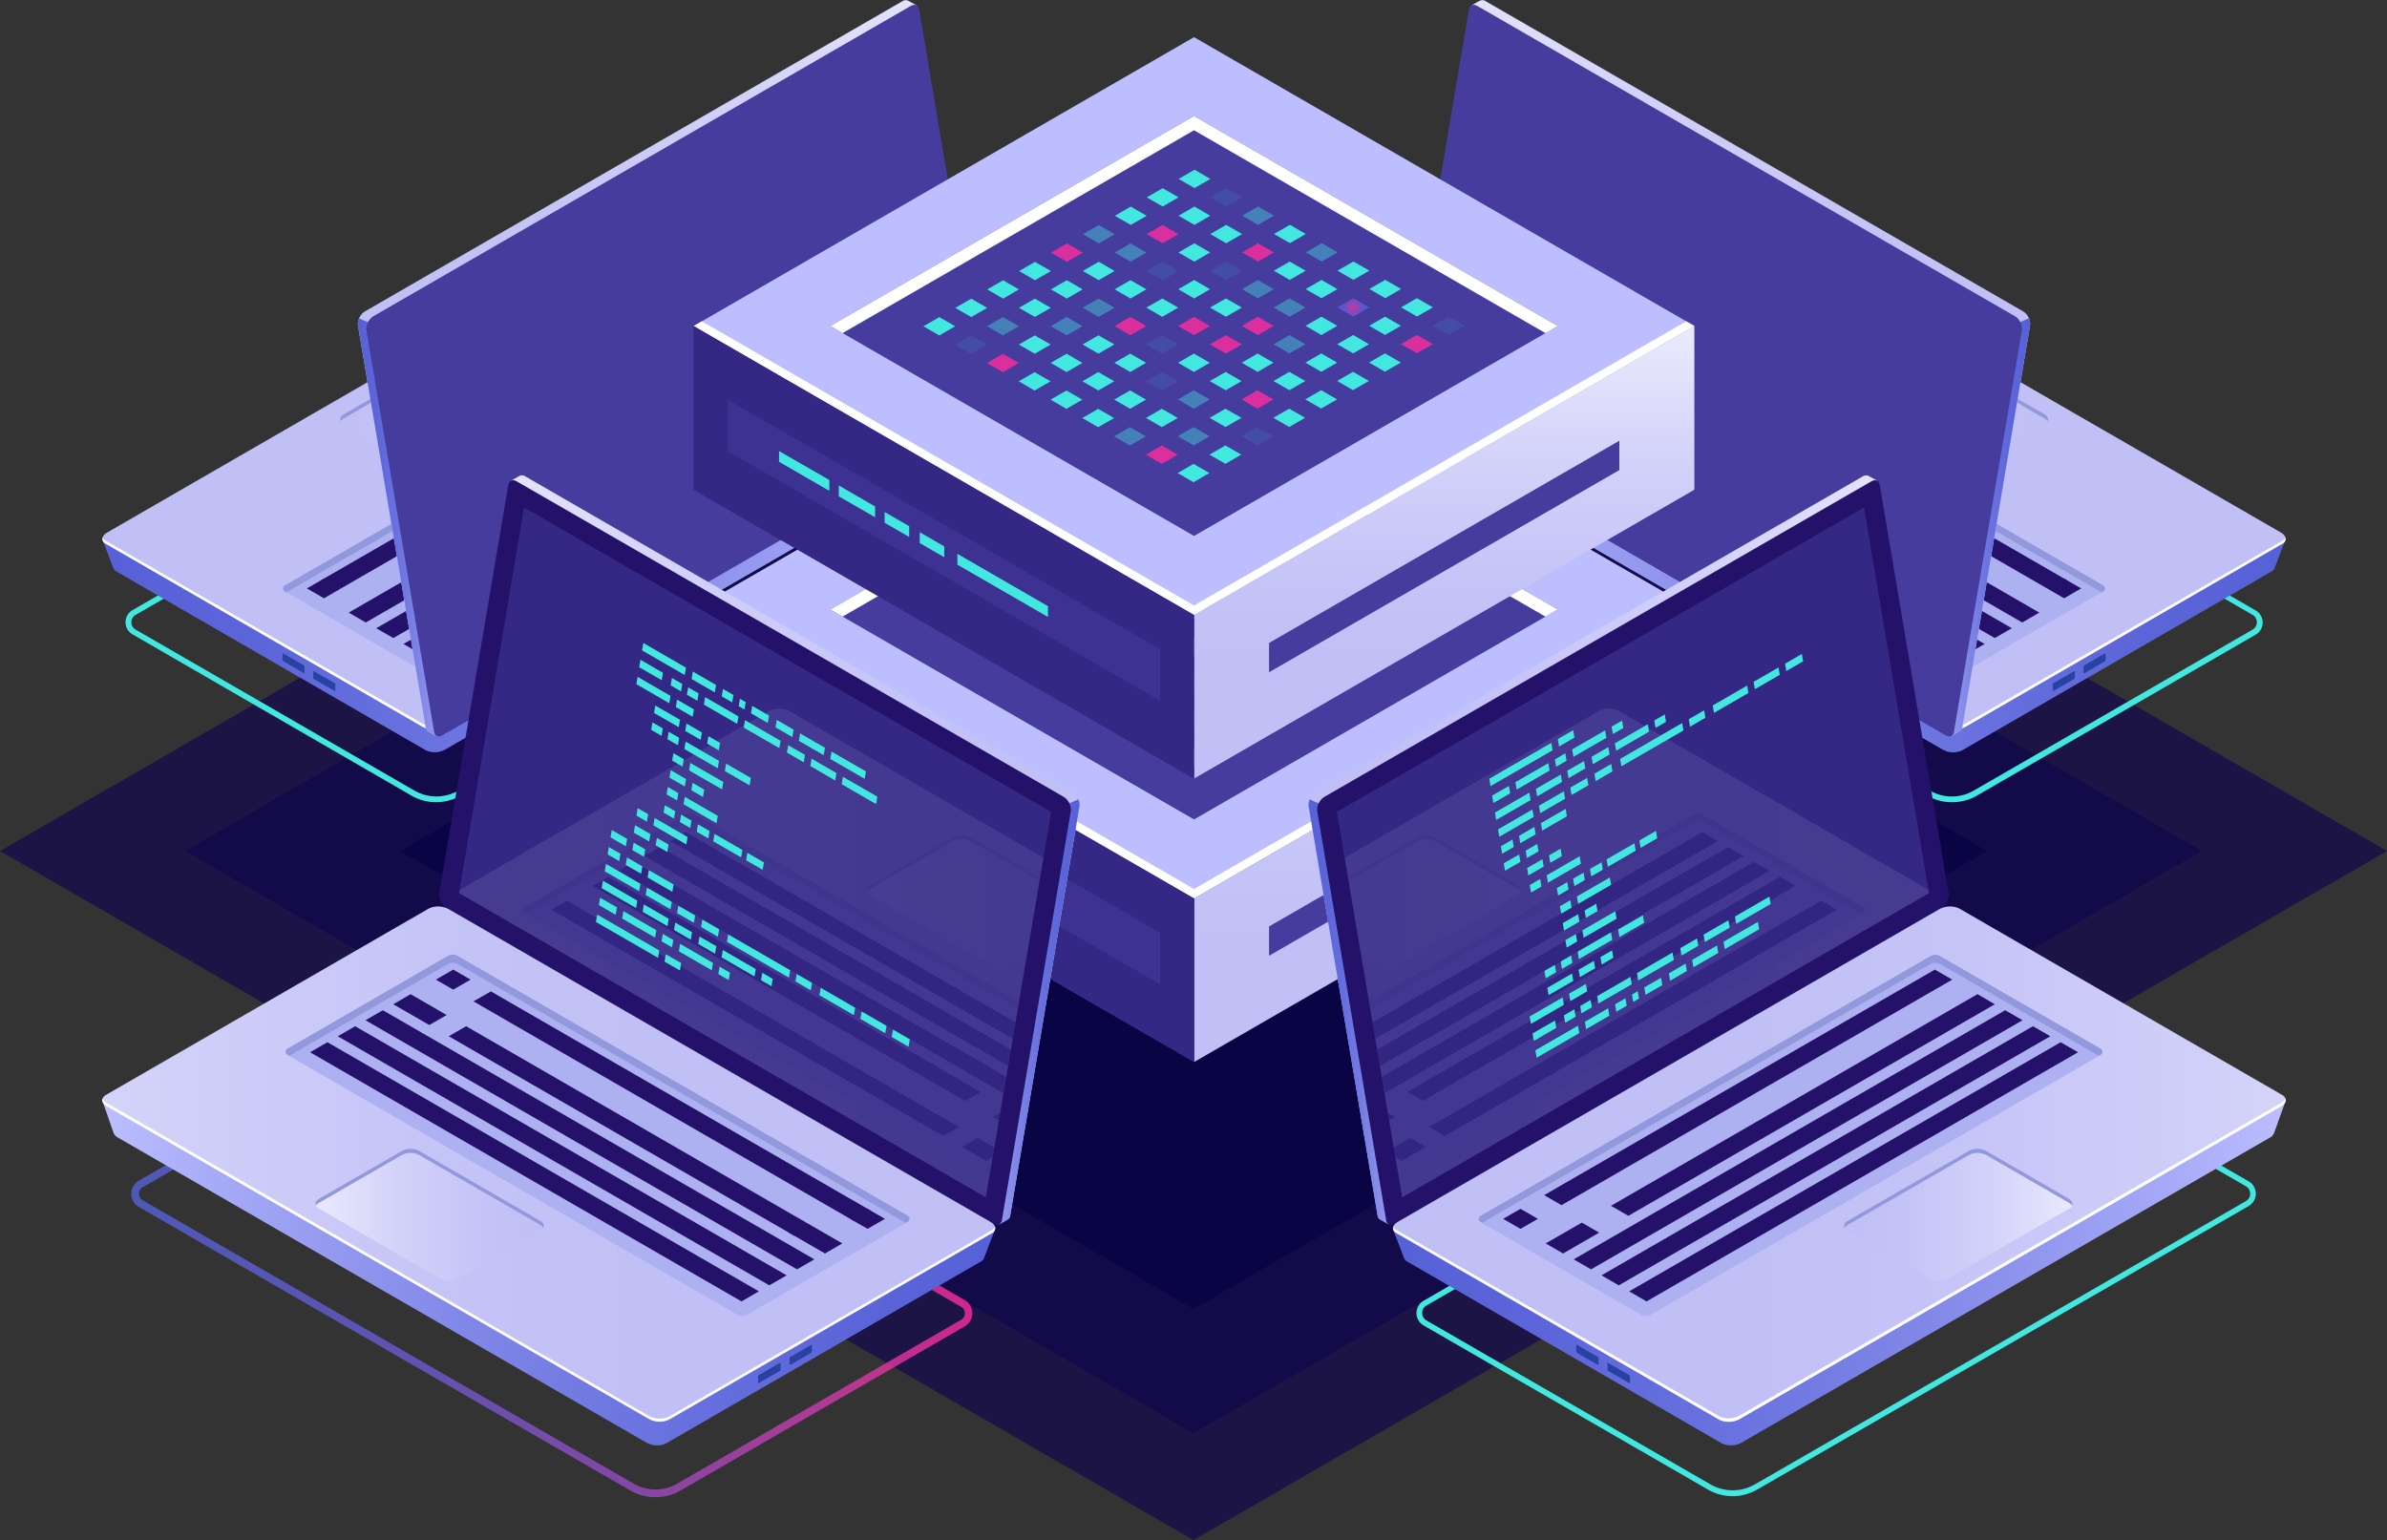 <svg xmlns="http://www.w3.org/2000/svg" xmlns:xlink="http://www.w3.org/1999/xlink" viewBox="0 0 378.95 244.51"><rect x="0" y="0" width="378.95" height="244.51" fill="#333333" stroke="none"/><defs><style>.cls-1{fill:none;}.cls-2{isolation:isolate;}.cls-3{opacity:0.67;}.cls-4{fill:#0f054c;}.cls-5{opacity:0.9;}.cls-6{fill:#080344;}.cls-7{mix-blend-mode:lighten;}.cls-29,.cls-30,.cls-8{fill:#42e8e0;}.cls-9{fill:url(#Áåçûìÿííûé_ãðàäèåíò_24);}.cls-10{fill:url(#Áåçûìÿííûé_ãðàäèåíò_2);}.cls-11{fill:#fff;}.cls-12{fill:#2842a2;}.cls-13{fill:#adb1f2;}.cls-14{fill:#9198db;}.cls-15{fill:#24126a;}.cls-16{fill:url(#Áåçûìÿííûé_ãðàäèåíò_2-2);}.cls-17{fill:url(#Áåçûìÿííûé_ãðàäèåíò_2-3);}.cls-18{fill:url(#Áåçûìÿííûé_ãðàäèåíò_24-2);}.cls-19,.cls-28{fill:#453c9e;}.cls-20{fill:url(#Áåçûìÿííûé_ãðàäèåíò_24-3);}.cls-21{fill:url(#Áåçûìÿííûé_ãðàäèåíò_2-4);}.cls-22{fill:url(#Áåçûìÿííûé_ãðàäèåíò_2-5);}.cls-23{fill:url(#Áåçûìÿííûé_ãðàäèåíò_2-6);}.cls-24{fill:url(#Áåçûìÿííûé_ãðàäèåíò_24-4);}.cls-25{fill:#bcbeff;}.cls-26{fill:url(#Áåçûìÿííûé_ãðàäèåíò_2-7);}.cls-27,.cls-28{opacity:0.51;}.cls-29{opacity:0.1;}.cls-30{opacity:0.4;}.cls-31{fill:url(#Áåçûìÿííûé_ãðàäèåíò_2-8);}.cls-32{fill:#ff2c9c;}.cls-32,.cls-33,.cls-43{opacity:0.8;}.cls-33{fill:url(#Áåçûìÿííûé_ãðàäèåíò_19);}.cls-34{fill:url(#Áåçûìÿííûé_ãðàäèåíò_2-9);}.cls-35{fill:url(#Áåçûìÿííûé_ãðàäèåíò_24-5);}.cls-36{fill:url(#Áåçûìÿííûé_ãðàäèåíò_24-6);}.cls-37{fill:url(#Áåçûìÿííûé_ãðàäèåíò_2-10);}.cls-38{fill:url(#Áåçûìÿííûé_ãðàäèåíò_2-11);}.cls-39{opacity:0.11;}.cls-40{clip-path:url(#clip-path);}.cls-41{fill:url(#Áåçûìÿííûé_ãðàäèåíò_2-12);}.cls-42{fill:url(#Áåçûìÿííûé_ãðàäèåíò_2-13);}.cls-44{fill:url(#Áåçûìÿííûé_ãðàäèåíò_26);}.cls-45{fill:url(#Áåçûìÿííûé_ãðàäèåíò_2-14);}.cls-46{fill:url(#Áåçûìÿííûé_ãðàäèåíò_24-7);}.cls-47{fill:url(#Áåçûìÿííûé_ãðàäèåíò_24-8);}.cls-48{fill:url(#Áåçûìÿííûé_ãðàäèåíò_2-15);}.cls-49{fill:url(#Áåçûìÿííûé_ãðàäèåíò_2-16);}.cls-50{clip-path:url(#clip-path-2);}.cls-51{fill:url(#Áåçûìÿííûé_ãðàäèåíò_2-17);}.cls-52{fill:url(#Áåçûìÿííûé_ãðàäèåíò_2-18);}</style><linearGradient id="Áåçûìÿííûé_ãðàäèåíò_24" x1="2760.02" y1="85.05" x2="2899.2" y2="85.05" gradientTransform="translate(-2743.73)" gradientUnits="userSpaceOnUse"><stop offset="0" stop-color="#5761d7"/><stop offset="0.18" stop-color="#5c66d9"/><stop offset="0.39" stop-color="#6a73df"/><stop offset="0.61" stop-color="#8289e8"/><stop offset="0.85" stop-color="#a3a7f5"/><stop offset="1" stop-color="#bcbeff"/></linearGradient><linearGradient id="Áåçûìÿííûé_ãðàäèåíò_2" x1="2806.78" y1="80.41" x2="2946.04" y2="80.41" gradientTransform="translate(-2743.73)" gradientUnits="userSpaceOnUse"><stop offset="0" stop-color="#c0bff6"/><stop offset="0.29" stop-color="#c5c4f7"/><stop offset="0.64" stop-color="#d3d2f9"/><stop offset="1" stop-color="#e9e9fd"/></linearGradient><linearGradient id="Áåçûìÿííûé_ãðàäèåíò_2-2" x1="2797.75" y1="69.69" x2="2833.39" y2="69.69" xlink:href="#Áåçûìÿííûé_ãðàäèåíò_2"/><linearGradient id="Áåçûìÿííûé_ãðàäèåíò_2-3" x1="2800.53" y1="63.27" x2="2899.08" y2="63.27" xlink:href="#Áåçûìÿííûé_ãðàäèåíò_2"/><linearGradient id="Áåçûìÿííûé_ãðàäèåíò_24-2" x1="2800.54" y1="88.54" x2="2817.46" y2="88.54" xlink:href="#Áåçûìÿííûé_ãðàäèåíò_24"/><linearGradient id="Áåçûìÿííûé_ãðàäèåíò_24-3" x1="-43.99" y1="85.05" x2="95.19" y2="85.05" gradientTransform="matrix(-1, 0, 0, 1, 318.84, 0)" xlink:href="#Áåçûìÿííûé_ãðàäèåíò_24"/><linearGradient id="Áåçûìÿííûé_ãðàäèåíò_2-4" x1="2.78" y1="80.41" x2="142.03" y2="80.41" gradientTransform="matrix(-1, 0, 0, 1, 318.84, 0)" xlink:href="#Áåçûìÿííûé_ãðàäèåíò_2"/><linearGradient id="Áåçûìÿííûé_ãðàäèåíò_2-5" x1="-6.26" y1="69.69" x2="29.39" y2="69.69" gradientTransform="matrix(-1, 0, 0, 1, 318.84, 0)" xlink:href="#Áåçûìÿííûé_ãðàäèåíò_2"/><linearGradient id="Áåçûìÿííûé_ãðàäèåíò_2-6" x1="-3.47" y1="63.27" x2="95.08" y2="63.27" gradientTransform="matrix(-1, 0, 0, 1, 318.84, 0)" xlink:href="#Áåçûìÿííûé_ãðàäèåíò_2"/><linearGradient id="Áåçûìÿííûé_ãðàäèåíò_24-4" x1="-3.47" y1="88.54" x2="13.45" y2="88.54" gradientTransform="matrix(-1, 0, 0, 1, 318.84, 0)" xlink:href="#Áåçûìÿííûé_ãðàäèåíò_24"/><linearGradient id="Áåçûìÿííûé_ãðàäèåíò_2-7" x1="229.28" y1="152.57" x2="229.28" y2="98.29" gradientTransform="matrix(1, 0, 0, 1, 0, 0)" xlink:href="#Áåçûìÿííûé_ãðàäèåíò_2"/><linearGradient id="Áåçûìÿííûé_ãðàäèåíò_2-8" x1="229.28" y1="107.56" x2="229.28" y2="53.28" gradientTransform="matrix(1, 0, 0, 1, 0, 0)" xlink:href="#Áåçûìÿííûé_ãðàäèåíò_2"/><radialGradient id="Áåçûìÿííûé_ãðàäèåíò_19" cx="214.84" cy="48.81" r="2.06" gradientUnits="userSpaceOnUse"><stop offset="0" stop-color="#ff2c9c"/><stop offset="0.03" stop-color="#f62f9f"/><stop offset="0.2" stop-color="#c63eb0"/><stop offset="0.37" stop-color="#9e4bbe"/><stop offset="0.54" stop-color="#7f54c9"/><stop offset="0.7" stop-color="#695bd1"/><stop offset="0.86" stop-color="#5c60d5"/><stop offset="1" stop-color="#5761d7"/></radialGradient><linearGradient id="Áåçûìÿííûé_ãðàäèåíò_2-9" x1="2486.42" y1="139.77" x2="2586.71" y2="139.77" gradientTransform="translate(-2278.69)" xlink:href="#Áåçûìÿííûé_ãðàäèåíò_2"/><linearGradient id="Áåçûìÿííûé_ãðàäèåíò_24-5" x1="2486.42" y1="165.49" x2="2503.64" y2="165.49" gradientTransform="translate(-2278.69)" xlink:href="#Áåçûìÿííûé_ãðàäèåíò_24"/><linearGradient id="Áåçûìÿííûé_ãðàäèåíò_24-6" x1="2499.86" y1="194.41" x2="2641.5" y2="194.41" gradientTransform="translate(-2278.69)" xlink:href="#Áåçûìÿííûé_ãðàäèåíò_24"/><linearGradient id="Áåçûìÿííûé_ãðàäèåíò_2-10" x1="2547.45" y1="189.68" x2="2689.17" y2="189.68" gradientTransform="translate(-2278.69)" xlink:href="#Áåçûìÿííûé_ãðàäèåíò_2"/><linearGradient id="Áåçûìÿííûé_ãðàäèåíò_2-11" x1="2571.45" y1="197.73" x2="2607.73" y2="197.73" gradientTransform="translate(-2278.69)" xlink:href="#Áåçûìÿííûé_ãðàäèåíò_2"/><clipPath id="clip-path" transform="translate(0 -4.86)"><polygon id="SVGID" class="cls-1" points="295.92 85.45 212.24 133.76 222.61 194.94 306.24 146.66 295.92 85.45"/></clipPath><linearGradient id="Áåçûìÿííûé_ãðàäèåíò_2-12" x1="2493.31" y1="158.27" x2="2635.03" y2="158.27" gradientTransform="translate(-2278.69)" xlink:href="#Áåçûìÿííûé_ãðàäèåíò_2"/><linearGradient id="Áåçûìÿííûé_ãðàäèåíò_2-13" x1="2483.98" y1="147.87" x2="2520.26" y2="147.87" gradientTransform="translate(-2278.69)" xlink:href="#Áåçûìÿííûé_ãðàäèåíò_2"/><linearGradient id="Áåçûìÿííûé_ãðàäèåíò_26" x1="20.87" y1="203.24" x2="154.39" y2="203.24" gradientUnits="userSpaceOnUse"><stop offset="0" stop-color="#5761d7"/><stop offset="0.14" stop-color="#5c60d5"/><stop offset="0.3" stop-color="#695bd1"/><stop offset="0.46" stop-color="#7f54c9"/><stop offset="0.63" stop-color="#9e4bbe"/><stop offset="0.8" stop-color="#c63eb0"/><stop offset="0.97" stop-color="#f62f9f"/><stop offset="1" stop-color="#ff2c9c"/></linearGradient><linearGradient id="Áåçûìÿííûé_ãðàäèåíò_2-14" x1="-317.59" y1="139.77" x2="-217.29" y2="139.77" gradientTransform="matrix(-1, 0, 0, 1, -146.2, 0)" xlink:href="#Áåçûìÿííûé_ãðàäèåíò_2"/><linearGradient id="Áåçûìÿííûé_ãðàäèåíò_24-7" x1="-317.59" y1="165.49" x2="-300.36" y2="165.49" gradientTransform="matrix(-1, 0, 0, 1, -146.2, 0)" xlink:href="#Áåçûìÿííûé_ãðàäèåíò_24"/><linearGradient id="Áåçûìÿííûé_ãðàäèåíò_24-8" x1="-304.15" y1="194.41" x2="-162.5" y2="194.41" gradientTransform="matrix(-1, 0, 0, 1, -146.2, 0)" xlink:href="#Áåçûìÿííûé_ãðàäèåíò_24"/><linearGradient id="Áåçûìÿííûé_ãðàäèåíò_2-15" x1="-256.56" y1="189.68" x2="-114.83" y2="189.68" gradientTransform="matrix(-1, 0, 0, 1, -146.2, 0)" xlink:href="#Áåçûìÿííûé_ãðàäèåíò_2"/><linearGradient id="Áåçûìÿííûé_ãðàäèåíò_2-16" x1="-232.56" y1="197.73" x2="-196.28" y2="197.73" gradientTransform="matrix(-1, 0, 0, 1, -146.2, 0)" xlink:href="#Áåçûìÿííûé_ãðàäèåíò_2"/><clipPath id="clip-path-2" transform="translate(0 -4.86)"><polygon id="SVGID-2" data-name="SVGID" class="cls-1" points="83.2 85.45 166.88 133.76 156.5 194.94 72.88 146.66 83.2 85.45"/></clipPath><linearGradient id="Áåçûìÿííûé_ãðàäèåíò_2-17" x1="-310.7" y1="158.27" x2="-168.98" y2="158.27" gradientTransform="matrix(-1, 0, 0, 1, -146.2, 0)" xlink:href="#Áåçûìÿííûé_ãðàäèåíò_2"/><linearGradient id="Áåçûìÿííûé_ãðàäèåíò_2-18" x1="-320.03" y1="147.87" x2="-283.75" y2="147.87" gradientTransform="matrix(-1, 0, 0, 1, -146.2, 0)" xlink:href="#Áåçûìÿííûé_ãðàäèåíò_2"/></defs><g class="cls-2"><g id="Ñëîé_1" data-name="Ñëîé 1"><g class="cls-3"><polygon class="cls-4" points="189.48 244.51 0 135.11 189.47 25.72 378.95 135.11 189.48 244.51"/></g><g class="cls-3"><polygon class="cls-4" points="189.48 227.54 29.39 135.11 189.47 42.68 349.57 135.11 189.48 227.54"/></g><g class="cls-5"><polygon class="cls-6" points="189.48 207.83 63.53 135.11 189.48 62.4 315.43 135.11 189.48 207.83"/></g><g class="cls-7"><path class="cls-8" d="M69.25,132.22a7.73,7.73,0,0,1-3.85-1L21.05,105.58a2.22,2.22,0,0,1,0-3.86L101.3,55.39a.43.43,0,0,1,.44,0l.37.21,47.61,27.49a2.22,2.22,0,0,1,0,3.86L73.1,131.19A7.73,7.73,0,0,1,69.25,132.22Zm32.27-75.93-80,46.2a1.34,1.34,0,0,0,0,2.32l44.35,25.61a7,7,0,0,0,6.82,0l76.62-44.24a1.35,1.35,0,0,0,0-2.32Z" transform="translate(0 -4.86)"/></g><path class="cls-9" d="M155.47,70.65l-4.65,2.43L104.13,46.13a3.38,3.38,0,0,0-3,.13L20.57,92.74c-.77-.43-4.28-2.12-4.28-2.12L18,95.06h0a1,1,0,0,0,.48.53L67.64,124a3.4,3.4,0,0,0,3-.12l82.39-47.57a1.49,1.49,0,0,0,.69-.74h0Z" transform="translate(0 -4.86)"/><path class="cls-10" d="M154.75,71.42,70.31,120.17a3.48,3.48,0,0,1-3.12.13L16.8,91.21c-.8-.47-.7-1.27.22-1.81l84.44-48.75a3.5,3.5,0,0,1,3.13-.13L155,69.61C155.78,70.08,155.68,70.88,154.75,71.42Z" transform="translate(0 -4.86)"/><path class="cls-11" d="M154.75,70.93,70.31,119.68a3.42,3.42,0,0,1-3.12.13L16.8,90.72a1,1,0,0,1-.49-.54.84.84,0,0,0,.49,1L67.19,120.3a3.48,3.48,0,0,0,3.12-.13l84.44-48.75c.63-.36.86-.84.72-1.26A1.49,1.49,0,0,1,154.75,70.93Z" transform="translate(0 -4.86)"/><path class="cls-12" d="M44.84,109.62v-.92c0-.09,0-.13.12-.09l3.27,1.88a.31.31,0,0,1,.12.23v.93c0,.09-.06.13-.12.09L45,109.85A.28.28,0,0,1,44.84,109.62Z" transform="translate(0 -4.86)"/><path class="cls-12" d="M49.73,112.44v-.92c0-.09.05-.13.11-.09l3.27,1.88a.28.28,0,0,1,.12.23v.93c0,.09,0,.13-.12.09l-3.27-1.89A.3.3,0,0,1,49.73,112.44Z" transform="translate(0 -4.86)"/><path class="cls-13" d="M45.21,97.82l70.17-40.51a1.51,1.51,0,0,1,1.51,0l25,14.46a.54.54,0,0,1,0,.93L71.74,113.19a1.51,1.51,0,0,1-1.51,0l-25-14.44A.54.54,0,0,1,45.21,97.82Z" transform="translate(0 -4.86)"/><path class="cls-14" d="M45.21,98.75l.25.15,69.92-40.37a1.51,1.51,0,0,1,1.51,0l24.74,14.31.25-.14a.54.54,0,0,0,0-.93l-25-14.46a1.51,1.51,0,0,0-1.51,0L45.21,97.82A.54.54,0,0,0,45.21,98.75Z" transform="translate(0 -4.86)"/><polygon class="cls-15" points="118.78 56.11 54.14 93.42 50.94 92.14 116.07 54.54 118.78 56.11"/><polygon class="cls-15" points="125.42 59.94 68.25 92.95 65.54 91.39 122.71 58.38 125.42 59.94"/><polygon class="cls-15" points="129.75 62.44 62.44 101.3 59.73 99.74 127.04 60.88 129.75 62.44"/><polygon class="cls-15" points="134.08 64.94 66.76 103.8 64.05 102.24 131.37 63.37 134.08 64.94"/><polygon class="cls-15" points="138.4 67.44 71.09 106.3 68.38 104.74 135.69 65.87 138.4 67.44"/><polygon class="cls-15" points="54.14 93.42 51.43 94.99 48.72 93.42 51.43 91.86 54.14 93.42"/><polygon class="cls-15" points="71.54 91.05 58.07 98.83 55.36 97.26 68.92 89.43 71.54 91.05"/><path class="cls-16" d="M70.19,79.66,89.11,68.74a.82.82,0,0,0,0-1.55L76.17,59.72a3,3,0,0,0-2.68,0L54.57,70.65c-.74.43-.74,1.12,0,1.54l12.94,7.47A3,3,0,0,0,70.19,79.66Z" transform="translate(0 -4.86)"/><path class="cls-14" d="M54.57,71.28,73.49,60.36a3,3,0,0,1,2.68,0l12.94,7.47a1.2,1.2,0,0,1,.47.45c.19-.37,0-.79-.47-1.09L76.17,59.72a3,3,0,0,0-2.68,0L54.57,70.65c-.51.29-.66.71-.46,1.09A1.19,1.19,0,0,1,54.57,71.28Z" transform="translate(0 -4.86)"/><path class="cls-17" d="M155.34,69.4,144.66,6.07l.86-.36L144.23,5h0a.92.92,0,0,0-1,.07L57.93,54.3a2.41,2.41,0,0,0-1.11,2.17L67.58,120.3A.82.82,0,0,0,68,121h0l1.26.73.22-1.18-.07,0,84.79-48.95A2.42,2.42,0,0,0,155.34,69.4Z" transform="translate(0 -4.86)"/><path class="cls-18" d="M58.41,56,57,55.41a2.05,2.05,0,0,0-.18,1.06L67.58,120.3A.82.82,0,0,0,68,121h0l1.26.73.22-1.18-.07,0,4.29-2.47Z" transform="translate(0 -4.86)"/><path class="cls-19" d="M155.57,72.34,70.26,121.59c-.66.38-1.22.16-1.34-.52L58.16,57.23a2.41,2.41,0,0,1,1.11-2.16L144.58,5.81c.66-.38,1.22-.16,1.34.53l10.76,63.83A2.43,2.43,0,0,1,155.57,72.34Z" transform="translate(0 -4.86)"/><g class="cls-7"><path class="cls-8" d="M309.87,132.22a7.71,7.71,0,0,1-3.85-1L229.4,87a2.22,2.22,0,0,1,0-3.86l48-27.7a.43.43,0,0,1,.44,0l80.25,46.33a2.22,2.22,0,0,1,0,3.86l-44.35,25.61A7.76,7.76,0,0,1,309.87,132.22ZM277.6,56.29l-.15.09L229.84,83.86a1.34,1.34,0,0,0,0,2.32l76.62,44.24h0a6.94,6.94,0,0,0,6.81,0l44.36-25.61a1.35,1.35,0,0,0,0-2.32Z" transform="translate(0 -4.86)"/></g><path class="cls-20" d="M223.65,70.65l4.65,2.43L275,46.13a3.4,3.4,0,0,1,3,.13l80.52,46.48c.77-.43,4.28-2.12,4.28-2.12l-1.7,4.44h0a1,1,0,0,1-.48.53L311.48,124a3.4,3.4,0,0,1-3.05-.12L226,76.28a1.57,1.57,0,0,1-.7-.74h0Z" transform="translate(0 -4.86)"/><path class="cls-21" d="M224.36,71.42l84.45,48.75a3.48,3.48,0,0,0,3.12.13l50.39-29.09c.8-.47.7-1.27-.22-1.81L277.65,40.65a3.48,3.48,0,0,0-3.12-.13L224.14,69.61C223.34,70.08,223.44,70.88,224.36,71.42Z" transform="translate(0 -4.86)"/><path class="cls-11" d="M224.36,70.93l84.45,48.75a3.42,3.42,0,0,0,3.12.13l50.39-29.09a1,1,0,0,0,.49-.54.85.85,0,0,1-.49,1L311.93,120.3a3.48,3.48,0,0,1-3.12-.13L224.36,71.42c-.62-.36-.86-.84-.71-1.26A1.51,1.51,0,0,0,224.36,70.93Z" transform="translate(0 -4.86)"/><path class="cls-12" d="M334.28,109.62v-.92c0-.09-.06-.13-.12-.09l-3.27,1.88a.31.31,0,0,0-.12.23v.93c0,.09.06.13.12.09l3.27-1.89A.31.31,0,0,0,334.28,109.62Z" transform="translate(0 -4.86)"/><path class="cls-12" d="M329.39,112.44v-.92c0-.09-.05-.13-.12-.09L326,113.31a.28.28,0,0,0-.12.23v.93c0,.09.05.13.12.09l3.26-1.89A.28.28,0,0,0,329.39,112.44Z" transform="translate(0 -4.86)"/><path class="cls-13" d="M333.91,97.82,263.74,57.31a1.51,1.51,0,0,0-1.51,0l-25,14.46a.54.54,0,0,0,0,.93l70.14,40.49a1.51,1.51,0,0,0,1.51,0l25-14.44A.54.54,0,0,0,333.91,97.82Z" transform="translate(0 -4.86)"/><path class="cls-14" d="M333.91,98.75l-.25.15L263.74,58.53a1.51,1.51,0,0,0-1.51,0L237.49,72.84l-.25-.14a.54.54,0,0,1,0-.93l25-14.46a1.51,1.51,0,0,1,1.51,0l70.17,40.51A.54.54,0,0,1,333.91,98.75Z" transform="translate(0 -4.86)"/><polygon class="cls-15" points="260.34 56.11 324.98 93.42 328.18 92.14 263.05 54.54 260.34 56.11"/><polygon class="cls-15" points="253.7 59.94 310.87 92.95 313.58 91.39 256.41 58.38 253.7 59.94"/><polygon class="cls-15" points="249.37 62.44 316.68 101.3 319.39 99.74 252.08 60.88 249.37 62.44"/><polygon class="cls-15" points="245.04 64.94 312.36 103.8 315.07 102.24 247.75 63.37 245.04 64.94"/><polygon class="cls-15" points="240.71 67.44 308.03 106.3 310.74 104.74 243.42 65.87 240.71 67.44"/><polygon class="cls-15" points="324.98 93.42 327.69 94.99 330.4 93.42 327.69 91.86 324.98 93.42"/><polygon class="cls-15" points="307.58 91.05 321.04 98.83 323.75 97.26 310.19 89.43 307.58 91.05"/><path class="cls-22" d="M308.93,79.66,290,68.74a.82.82,0,0,1,0-1.55L303,59.72a3,3,0,0,1,2.67,0l18.92,10.93c.74.43.74,1.12,0,1.54l-12.93,7.47A3,3,0,0,1,308.93,79.66Z" transform="translate(0 -4.86)"/><path class="cls-14" d="M324.54,71.28,305.62,60.36a2.92,2.92,0,0,0-2.67,0L290,67.83a1.2,1.2,0,0,0-.47.45c-.19-.37,0-.79.47-1.09L303,59.72a3,3,0,0,1,2.67,0l18.92,10.93c.52.29.66.71.47,1.09A1.16,1.16,0,0,0,324.54,71.28Z" transform="translate(0 -4.86)"/><path class="cls-23" d="M223.78,69.4,234.45,6.07l-.85-.36L234.89,5h0a.92.92,0,0,1,1,.07L321.19,54.3a2.38,2.38,0,0,1,1.1,2.17L311.53,120.3a.81.81,0,0,1-.44.65h0l-1.27.73-.21-1.18.07,0L224.89,71.57A2.42,2.42,0,0,1,223.78,69.4Z" transform="translate(0 -4.86)"/><path class="cls-24" d="M320.71,56l1.4-.62a1.87,1.87,0,0,1,.18,1.06L311.53,120.3a.81.81,0,0,1-.44.65h0l-1.27.73-.21-1.18.07,0-4.29-2.47Z" transform="translate(0 -4.86)"/><path class="cls-19" d="M223.55,72.34l85.31,49.25c.66.38,1.22.16,1.34-.52L321,57.23a2.41,2.41,0,0,0-1.11-2.16L234.54,5.81c-.66-.38-1.22-.16-1.34.53L222.44,70.17A2.43,2.43,0,0,0,223.55,72.34Z" transform="translate(0 -4.86)"/><polygon class="cls-25" points="189.56 142.63 110.13 96.77 189.56 50.91 268.99 96.77 189.56 142.63"/><polygon class="cls-19" points="189.56 130.1 131.82 96.77 189.56 63.43 247.3 96.77 189.56 130.1"/><polygon class="cls-11" points="189.56 65.69 245.35 97.9 247.3 96.77 189.56 63.43 131.82 96.77 133.77 97.89 189.56 65.69"/><polygon class="cls-26" points="268.99 96.77 268.99 122.76 189.56 168.62 189.56 142.63 268.99 96.77"/><polygon class="cls-15" points="110.13 96.77 110.13 122.76 189.56 168.62 189.56 142.63 110.13 96.77"/><g class="cls-27"><polygon class="cls-19" points="115.51 108.44 115.51 116.63 184.18 156.28 184.18 148.09 115.51 108.44"/></g><polygon class="cls-11" points="189.56 141.14 111.42 96.02 110.13 96.77 189.56 142.63 268.99 96.77 267.7 96.02 189.56 141.14"/><polygon class="cls-19" points="257.08 114.98 257.08 119.64 201.47 151.74 201.47 147.09 257.08 114.98"/><polygon class="cls-28" points="110.13 96.77 110.13 122.76 189.56 168.62 189.56 142.63 110.13 96.77"/><polygon class="cls-8" points="166.37 141.25 151.99 132.94 151.99 134.66 166.37 142.96 166.37 141.25"/><polygon class="cls-8" points="149.91 131.76 146.02 129.51 146.01 131.23 149.91 133.48 149.91 131.76"/><polygon class="cls-8" points="131.66 121.22 123.68 116.62 123.68 118.33 131.66 122.94 131.66 121.22"/><polygon class="cls-8" points="138.93 125.42 133.17 122.09 133.16 123.81 138.93 127.14 138.93 125.42"/><polygon class="cls-8" points="144.34 128.55 140.44 126.3 140.44 128.01 144.34 130.26 144.34 128.55"/><polygon class="cls-8" points="189.64 74.88 187.12 73.42 189.64 71.96 192.16 73.42 189.64 74.88"/><polygon class="cls-29" points="194.69 77.79 192.16 76.33 194.69 74.88 197.21 76.33 194.69 77.79"/><polygon class="cls-30" points="199.73 80.7 197.21 79.24 199.73 77.79 202.25 79.24 199.73 80.7"/><polygon class="cls-8" points="204.78 83.61 202.25 82.16 204.78 80.7 207.3 82.16 204.78 83.61"/><polygon class="cls-30" points="209.82 86.53 207.3 85.07 209.82 83.61 212.34 85.07 209.82 86.53"/><polygon class="cls-8" points="214.86 89.44 212.34 87.98 214.86 86.53 217.39 87.98 214.86 89.44"/><polygon class="cls-8" points="219.91 92.35 217.39 90.89 219.91 89.44 222.43 90.89 219.91 92.35"/><polygon class="cls-8" points="224.95 95.26 222.43 93.81 224.95 92.35 227.48 93.81 224.95 95.26"/><polygon class="cls-29" points="230 98.17 227.48 96.72 230 95.26 232.52 96.72 230 98.17"/><polygon class="cls-8" points="184.58 77.8 182.05 76.34 184.58 74.89 187.1 76.34 184.58 77.8"/><polygon class="cls-8" points="189.62 80.71 187.1 79.26 189.62 77.8 192.14 79.26 189.62 80.71"/><polygon class="cls-8" points="194.66 83.62 192.14 82.17 194.66 80.71 197.19 82.17 194.66 83.62"/><polygon class="cls-8" points="199.71 86.54 197.19 85.08 199.71 83.62 202.23 85.08 199.71 86.54"/><polygon class="cls-8" points="204.75 89.45 202.23 87.99 204.75 86.54 207.28 87.99 204.75 89.45"/><polygon class="cls-8" points="209.8 92.36 207.28 90.91 209.8 89.45 212.32 90.91 209.8 92.36"/><polygon class="cls-8" points="214.84 95.28 212.32 93.82 214.84 92.36 217.37 93.82 214.84 95.28"/><polygon class="cls-8" points="219.89 98.19 217.37 96.73 219.89 95.28 222.41 96.73 219.89 98.19"/><polygon class="cls-8" points="224.93 101.1 222.41 99.64 224.93 98.19 227.46 99.64 224.93 101.1"/><polygon class="cls-8" points="179.51 80.72 176.99 79.27 179.51 77.81 182.03 79.27 179.51 80.72"/><polygon class="cls-8" points="184.56 83.64 182.03 82.18 184.56 80.72 187.08 82.18 184.56 83.64"/><polygon class="cls-8" points="189.6 86.55 187.08 85.09 189.6 83.64 192.12 85.09 189.6 86.55"/><polygon class="cls-29" points="194.65 89.46 192.12 88 194.65 86.55 197.17 88 194.65 89.46"/><polygon class="cls-30" points="199.69 92.37 197.17 90.92 199.69 89.46 202.21 90.92 199.69 92.37"/><polygon class="cls-30" points="204.73 95.29 202.21 93.83 204.73 92.37 207.26 93.83 204.73 95.29"/><polygon class="cls-8" points="209.78 98.2 207.26 96.74 209.78 95.29 212.3 96.74 209.78 98.2"/><polygon class="cls-8" points="214.82 101.11 212.3 99.66 214.82 98.2 217.34 99.66 214.82 101.11"/><polygon class="cls-8" points="219.87 104.02 217.35 102.57 219.87 101.11 222.39 102.57 219.87 104.02"/><polygon class="cls-30" points="174.44 83.65 171.92 82.19 174.44 80.73 176.97 82.19 174.44 83.65"/><polygon class="cls-30" points="179.49 86.56 176.97 85.1 179.49 83.65 182.01 85.1 179.49 86.56"/><polygon class="cls-29" points="184.53 89.47 182.01 88.02 184.53 86.56 187.06 88.02 184.53 89.47"/><polygon class="cls-8" points="189.58 92.39 187.06 90.93 189.58 89.47 192.1 90.93 189.58 92.39"/><polygon class="cls-8" points="194.62 95.3 192.1 93.84 194.62 92.39 197.15 93.84 194.62 95.3"/><polygon class="cls-8" points="199.67 98.21 197.15 96.75 199.67 95.3 202.19 96.75 199.67 98.21"/><polygon class="cls-30" points="204.71 101.12 202.19 99.67 204.71 98.21 207.24 99.67 204.71 101.12"/><polygon class="cls-8" points="209.76 104.04 207.24 102.58 209.76 101.12 212.28 102.58 209.76 104.04"/><polygon class="cls-8" points="214.8 106.95 212.28 105.49 214.8 104.04 217.32 105.49 214.8 106.95"/><polygon class="cls-8" points="169.38 86.57 166.86 85.12 169.38 83.66 171.9 85.12 169.38 86.57"/><polygon class="cls-8" points="174.43 89.48 171.9 88.03 174.43 86.57 176.95 88.03 174.43 89.48"/><polygon class="cls-8" points="179.47 92.4 176.95 90.94 179.47 89.48 181.99 90.94 179.47 92.4"/><polygon class="cls-8" points="184.51 95.31 181.99 93.85 184.51 92.4 187.04 93.85 184.51 95.31"/><polygon class="cls-8" points="189.56 98.22 187.04 96.77 189.56 95.31 192.08 96.77 189.56 98.22"/><polygon class="cls-8" points="194.6 101.14 192.08 99.68 194.6 98.22 197.13 99.68 194.6 101.14"/><polygon class="cls-8" points="199.65 104.05 197.13 102.59 199.65 101.14 202.17 102.59 199.65 104.05"/><polygon class="cls-8" points="204.69 106.96 202.17 105.5 204.69 104.05 207.22 105.5 204.69 106.96"/><polygon class="cls-8" points="209.74 109.87 207.22 108.42 209.74 106.96 212.26 108.42 209.74 109.87"/><polygon class="cls-8" points="164.31 89.5 161.79 88.04 164.31 86.58 166.84 88.04 164.31 89.5"/><polygon class="cls-8" points="169.36 92.41 166.84 90.95 169.36 89.5 171.88 90.95 169.36 92.41"/><polygon class="cls-30" points="174.41 95.32 171.88 93.86 174.41 92.41 176.93 93.86 174.41 95.32"/><polygon class="cls-8" points="179.45 98.23 176.93 96.78 179.45 95.32 181.97 96.78 179.45 98.23"/><polygon class="cls-29" points="184.49 101.15 181.97 99.69 184.49 98.23 187.02 99.69 184.49 101.15"/><polygon class="cls-8" points="189.54 104.06 187.02 102.6 189.54 101.15 192.06 102.6 189.54 104.06"/><polygon class="cls-8" points="194.58 106.97 192.06 105.52 194.58 104.06 197.1 105.52 194.58 106.97"/><polygon class="cls-8" points="199.63 109.88 197.11 108.43 199.63 106.97 202.15 108.43 199.63 109.88"/><polygon class="cls-8" points="204.67 112.8 202.15 111.34 204.67 109.88 207.19 111.34 204.67 112.8"/><polygon class="cls-8" points="159.25 92.42 156.73 90.97 159.25 89.51 161.77 90.97 159.25 92.42"/><polygon class="cls-8" points="164.29 95.33 161.77 93.88 164.29 92.42 166.82 93.88 164.29 95.33"/><polygon class="cls-30" points="169.34 98.25 166.82 96.79 169.34 95.33 171.86 96.79 169.34 98.25"/><polygon class="cls-8" points="174.38 101.16 171.86 99.7 174.38 98.25 176.91 99.7 174.38 101.16"/><polygon class="cls-8" points="179.43 104.07 176.91 102.61 179.43 101.16 181.95 102.61 179.43 104.07"/><polygon class="cls-29" points="184.47 106.98 181.95 105.53 184.47 104.07 187 105.53 184.47 106.98"/><polygon class="cls-30" points="189.52 109.9 187 108.44 189.52 106.98 192.04 108.44 189.52 109.9"/><polygon class="cls-8" points="194.56 112.81 192.04 111.35 194.56 109.9 197.09 111.35 194.56 112.81"/><polygon class="cls-29" points="199.61 115.72 197.09 114.27 199.61 112.81 202.13 114.27 199.61 115.72"/><polygon class="cls-8" points="154.19 95.34 151.66 93.89 154.19 92.43 156.71 93.89 154.19 95.34"/><polygon class="cls-30" points="159.23 98.26 156.71 96.8 159.23 95.34 161.75 96.8 159.23 98.26"/><polygon class="cls-8" points="164.27 101.17 161.75 99.71 164.27 98.26 166.8 99.71 164.27 101.17"/><polygon class="cls-8" points="169.32 104.08 166.8 102.63 169.32 101.17 171.84 102.63 169.32 104.08"/><polygon class="cls-8" points="174.36 107 171.84 105.54 174.36 104.08 176.89 105.54 174.36 107"/><polygon class="cls-8" points="179.41 109.91 176.89 108.45 179.41 107 181.93 108.45 179.41 109.91"/><polygon class="cls-8" points="184.45 112.82 181.93 111.36 184.45 109.91 186.97 111.36 184.45 112.82"/><polygon class="cls-30" points="189.5 115.73 186.97 114.28 189.5 112.82 192.02 114.28 189.5 115.73"/><polygon class="cls-8" points="194.54 118.65 192.02 117.19 194.54 115.73 197.06 117.19 194.54 118.65"/><polygon class="cls-8" points="149.12 98.27 146.6 96.81 149.12 95.36 151.64 96.81 149.12 98.27"/><polygon class="cls-29" points="154.16 101.18 151.64 99.73 154.16 98.27 156.69 99.73 154.16 101.18"/><polygon class="cls-8" points="159.21 104.09 156.69 102.64 159.21 101.18 161.73 102.64 159.21 104.09"/><polygon class="cls-8" points="164.25 107.01 161.73 105.55 164.25 104.09 166.78 105.55 164.25 107.01"/><polygon class="cls-8" points="169.3 109.92 166.78 108.46 169.3 107.01 171.82 108.46 169.3 109.92"/><polygon class="cls-8" points="174.34 112.83 171.82 111.38 174.34 109.92 176.87 111.38 174.34 112.83"/><polygon class="cls-30" points="179.39 115.75 176.87 114.29 179.39 112.83 181.91 114.29 179.39 115.75"/><polygon class="cls-8" points="184.43 118.66 181.91 117.2 184.43 115.75 186.96 117.2 184.43 118.66"/><polygon class="cls-8" points="189.48 121.57 186.96 120.11 189.48 118.66 192 120.11 189.48 121.57"/><polygon class="cls-25" points="189.56 97.62 110.13 51.76 189.56 5.9 268.99 51.76 189.56 97.62"/><polygon class="cls-19" points="189.56 85.09 131.82 51.76 189.56 18.42 247.3 51.76 189.56 85.09"/><polygon class="cls-11" points="189.56 20.68 245.35 52.89 247.3 51.76 189.56 18.42 131.82 51.76 133.77 52.88 189.56 20.68"/><polygon class="cls-31" points="268.99 51.76 268.99 77.75 189.56 123.61 189.56 97.62 268.99 51.76"/><polygon class="cls-15" points="110.13 51.76 110.13 77.75 189.56 123.61 189.56 97.62 110.13 51.76"/><g class="cls-27"><polygon class="cls-19" points="115.51 63.44 115.51 71.62 184.18 111.27 184.18 103.08 115.51 63.44"/></g><polygon class="cls-11" points="189.56 96.13 111.42 51.01 110.13 51.76 189.56 97.62 268.99 51.76 267.7 51.01 189.56 96.13"/><polygon class="cls-19" points="257.08 69.97 257.08 74.63 201.47 106.73 201.47 102.08 257.08 69.97"/><polygon class="cls-28" points="110.13 51.76 110.13 77.75 189.56 123.61 189.56 97.62 110.13 51.76"/><polygon class="cls-8" points="166.37 96.24 151.99 87.93 151.99 89.65 166.37 97.95 166.37 96.24"/><polygon class="cls-8" points="149.91 86.75 146.02 84.5 146.01 86.22 149.91 88.47 149.91 86.75"/><polygon class="cls-8" points="131.66 76.21 123.68 71.61 123.68 73.32 131.66 77.93 131.66 76.21"/><polygon class="cls-8" points="138.93 80.41 133.17 77.08 133.16 78.8 138.93 82.13 138.93 80.41"/><polygon class="cls-8" points="144.34 83.54 140.44 81.29 140.44 83 144.34 85.25 144.34 83.54"/><polygon class="cls-8" points="189.64 29.86 187.12 28.41 189.64 26.95 192.16 28.41 189.64 29.86"/><polygon class="cls-29" points="194.69 32.78 192.16 31.32 194.69 29.86 197.21 31.32 194.69 32.78"/><polygon class="cls-30" points="199.73 35.69 197.21 34.23 199.73 32.78 202.25 34.23 199.73 35.69"/><polygon class="cls-8" points="204.78 38.6 202.25 37.15 204.78 35.69 207.3 37.15 204.78 38.6"/><polygon class="cls-30" points="209.82 41.52 207.3 40.06 209.82 38.6 212.34 40.06 209.82 41.52"/><polygon class="cls-8" points="214.86 44.43 212.34 42.97 214.86 41.52 217.39 42.97 214.86 44.43"/><polygon class="cls-8" points="219.91 47.34 217.39 45.88 219.91 44.43 222.43 45.88 219.91 47.34"/><polygon class="cls-8" points="224.95 50.25 222.43 48.8 224.95 47.34 227.48 48.8 224.95 50.25"/><polygon class="cls-29" points="230 53.17 227.48 51.71 230 50.25 232.52 51.71 230 53.17"/><polygon class="cls-8" points="184.58 32.79 182.05 31.33 184.58 29.88 187.1 31.33 184.58 32.79"/><polygon class="cls-8" points="189.62 35.7 187.1 34.25 189.62 32.79 192.14 34.25 189.62 35.7"/><polygon class="cls-8" points="194.66 38.62 192.14 37.16 194.66 35.7 197.19 37.16 194.66 38.62"/><polygon class="cls-32" points="199.71 41.53 197.19 40.07 199.71 38.62 202.23 40.07 199.71 41.53"/><polygon class="cls-8" points="204.75 44.44 202.23 42.98 204.75 41.53 207.28 42.98 204.75 44.44"/><polygon class="cls-8" points="209.8 47.35 207.28 45.9 209.8 44.44 212.32 45.9 209.8 47.35"/><polygon class="cls-33" points="214.84 50.27 212.32 48.81 214.84 47.35 217.37 48.81 214.84 50.27"/><polygon class="cls-8" points="219.89 53.18 217.37 51.72 219.89 50.27 222.41 51.72 219.89 53.18"/><polygon class="cls-32" points="224.93 56.09 222.41 54.63 224.93 53.18 227.46 54.63 224.93 56.09"/><polygon class="cls-8" points="179.51 35.71 176.99 34.26 179.51 32.8 182.03 34.26 179.51 35.71"/><polygon class="cls-32" points="184.56 38.63 182.03 37.17 184.56 35.71 187.08 37.17 184.56 38.63"/><polygon class="cls-8" points="189.6 41.54 187.08 40.08 189.6 38.63 192.12 40.08 189.6 41.54"/><polygon class="cls-29" points="194.65 44.45 192.12 42.99 194.65 41.54 197.17 43 194.65 44.45"/><polygon class="cls-30" points="199.69 47.36 197.17 45.91 199.69 44.45 202.21 45.91 199.69 47.36"/><polygon class="cls-30" points="204.73 50.28 202.21 48.82 204.73 47.36 207.26 48.82 204.73 50.28"/><polygon class="cls-8" points="209.78 53.19 207.26 51.73 209.78 50.28 212.3 51.73 209.78 53.19"/><polygon class="cls-8" points="214.82 56.1 212.3 54.65 214.82 53.19 217.34 54.65 214.82 56.1"/><polygon class="cls-8" points="219.87 59.01 217.35 57.56 219.87 56.1 222.39 57.56 219.87 59.01"/><polygon class="cls-30" points="174.44 38.64 171.92 37.18 174.44 35.73 176.97 37.18 174.44 38.64"/><polygon class="cls-30" points="179.49 41.55 176.97 40.09 179.49 38.64 182.01 40.09 179.49 41.55"/><polygon class="cls-29" points="184.53 44.46 182.01 43.01 184.53 41.55 187.06 43.01 184.53 44.46"/><polygon class="cls-8" points="189.58 47.38 187.06 45.92 189.58 44.46 192.1 45.92 189.58 47.38"/><polygon class="cls-8" points="194.62 50.29 192.1 48.83 194.62 47.38 197.15 48.83 194.62 50.29"/><polygon class="cls-32" points="199.67 53.2 197.15 51.74 199.67 50.29 202.19 51.74 199.67 53.2"/><polygon class="cls-30" points="204.71 56.11 202.19 54.66 204.71 53.2 207.24 54.66 204.71 56.11"/><polygon class="cls-8" points="209.76 59.03 207.24 57.57 209.76 56.11 212.28 57.57 209.76 59.03"/><polygon class="cls-8" points="214.8 61.94 212.28 60.48 214.8 59.03 217.32 60.48 214.8 61.94"/><polygon class="cls-32" points="169.38 41.56 166.86 40.11 169.38 38.65 171.9 40.11 169.38 41.56"/><polygon class="cls-8" points="174.43 44.48 171.9 43.02 174.43 41.56 176.95 43.02 174.43 44.48"/><polygon class="cls-8" points="179.47 47.39 176.95 45.93 179.47 44.48 181.99 45.93 179.47 47.39"/><polygon class="cls-8" points="184.51 50.3 181.99 48.84 184.51 47.39 187.04 48.84 184.51 50.3"/><polygon class="cls-32" points="189.56 53.21 187.04 51.76 189.56 50.3 192.08 51.76 189.56 53.21"/><polygon class="cls-32" points="194.6 56.13 192.08 54.67 194.6 53.21 197.13 54.67 194.6 56.13"/><polygon class="cls-8" points="199.65 59.04 197.13 57.58 199.65 56.13 202.17 57.58 199.65 59.04"/><polygon class="cls-8" points="204.69 61.95 202.17 60.49 204.69 59.04 207.22 60.49 204.69 61.95"/><polygon class="cls-8" points="209.74 64.86 207.22 63.41 209.74 61.95 212.26 63.41 209.74 64.86"/><polygon class="cls-8" points="164.31 44.49 161.79 43.03 164.31 41.58 166.84 43.03 164.31 44.49"/><polygon class="cls-8" points="169.36 47.4 166.84 45.94 169.36 44.49 171.88 45.94 169.36 47.4"/><polygon class="cls-30" points="174.41 50.31 171.88 48.86 174.41 47.4 176.93 48.86 174.41 50.31"/><polygon class="cls-32" points="179.45 53.23 176.93 51.77 179.45 50.31 181.97 51.77 179.45 53.23"/><polygon class="cls-29" points="184.49 56.14 181.97 54.68 184.49 53.23 187.02 54.68 184.49 56.14"/><polygon class="cls-8" points="189.54 59.05 187.02 57.59 189.54 56.14 192.06 57.59 189.54 59.05"/><polygon class="cls-8" points="194.58 61.96 192.06 60.51 194.58 59.05 197.1 60.51 194.58 61.96"/><polygon class="cls-32" points="199.63 64.88 197.11 63.42 199.63 61.96 202.15 63.42 199.63 64.88"/><polygon class="cls-8" points="204.67 67.79 202.15 66.33 204.67 64.88 207.19 66.33 204.67 67.79"/><polygon class="cls-8" points="159.25 47.41 156.73 45.95 159.25 44.5 161.77 45.95 159.25 47.41"/><polygon class="cls-8" points="164.29 50.32 161.77 48.87 164.29 47.41 166.82 48.87 164.29 50.32"/><polygon class="cls-30" points="169.34 53.24 166.82 51.78 169.34 50.32 171.86 51.78 169.34 53.24"/><polygon class="cls-8" points="174.38 56.15 171.86 54.69 174.38 53.24 176.91 54.69 174.38 56.15"/><polygon class="cls-8" points="179.43 59.06 176.91 57.6 179.43 56.15 181.95 57.6 179.43 59.06"/><polygon class="cls-29" points="184.47 61.97 181.95 60.52 184.47 59.06 187 60.52 184.47 61.97"/><polygon class="cls-30" points="189.52 64.89 187 63.43 189.52 61.97 192.04 63.43 189.52 64.89"/><polygon class="cls-8" points="194.56 67.8 192.04 66.34 194.56 64.89 197.09 66.34 194.56 67.8"/><polygon class="cls-29" points="199.61 70.71 197.09 69.26 199.61 67.8 202.13 69.26 199.61 70.71"/><polygon class="cls-8" points="154.19 50.34 151.66 48.88 154.19 47.42 156.71 48.88 154.19 50.34"/><polygon class="cls-30" points="159.23 53.25 156.71 51.79 159.23 50.34 161.75 51.79 159.23 53.25"/><polygon class="cls-8" points="164.27 56.16 161.75 54.7 164.27 53.25 166.8 54.7 164.27 56.16"/><polygon class="cls-8" points="169.32 59.07 166.8 57.62 169.32 56.16 171.84 57.62 169.32 59.07"/><polygon class="cls-8" points="174.36 61.99 171.84 60.53 174.36 59.07 176.89 60.53 174.36 61.99"/><polygon class="cls-8" points="179.41 64.9 176.89 63.44 179.41 61.99 181.93 63.44 179.41 64.9"/><polygon class="cls-8" points="184.45 67.81 181.93 66.36 184.45 64.9 186.97 66.36 184.45 67.81"/><polygon class="cls-30" points="189.5 70.72 186.97 69.27 189.5 67.81 192.02 69.27 189.5 70.72"/><polygon class="cls-8" points="194.54 73.64 192.02 72.18 194.54 70.72 197.06 72.18 194.54 73.64"/><polygon class="cls-8" points="149.12 53.26 146.6 51.8 149.12 50.35 151.64 51.8 149.12 53.26"/><polygon class="cls-29" points="154.16 56.17 151.64 54.72 154.16 53.26 156.69 54.72 154.16 56.17"/><polygon class="cls-32" points="159.21 59.09 156.69 57.63 159.21 56.17 161.73 57.63 159.21 59.09"/><polygon class="cls-8" points="164.25 62 161.73 60.54 164.25 59.09 166.78 60.54 164.25 62"/><polygon class="cls-8" points="169.3 64.91 166.78 63.45 169.3 62 171.82 63.45 169.3 64.91"/><polygon class="cls-8" points="174.34 67.82 171.82 66.37 174.34 64.91 176.87 66.37 174.34 67.82"/><polygon class="cls-30" points="179.39 70.73 176.87 69.28 179.39 67.82 181.91 69.28 179.39 70.73"/><polygon class="cls-32" points="184.43 73.65 181.91 72.19 184.43 70.73 186.96 72.19 184.43 73.65"/><polygon class="cls-8" points="189.48 76.56 186.96 75.1 189.48 73.65 192 75.1 189.48 76.56"/><g class="cls-7"><path class="cls-8" d="M275.07,242.4a7.8,7.8,0,0,1-3.92-1.05L226,215.29a2.26,2.26,0,0,1,0-3.91l81.66-47.15a.45.45,0,0,1,.45,0L357,192.42a2.26,2.26,0,0,1,0,3.91l-78,45A7.77,7.77,0,0,1,275.07,242.4Zm32.84-77.27-81.45,47a1.37,1.37,0,0,0,0,2.37l45.14,26.06a7.09,7.09,0,0,0,6.94,0l78-45a1.35,1.35,0,0,0,.69-1.18,1.36,1.36,0,0,0-.69-1.19Z" transform="translate(0 -4.86)"/></g><path class="cls-34" d="M308,146,297.14,81.56l.88-.37-1.32-.75h0a1,1,0,0,0-1,.07l-86.81,50.12a2.43,2.43,0,0,0-1.13,2.21l10.95,65a.81.81,0,0,0,.46.66h0l1.29.74.22-1.2-.07,0,86.29-49.82A2.49,2.49,0,0,0,308,146Z" transform="translate(0 -4.86)"/><path class="cls-35" d="M209.36,132.41l-1.43-.64a1.93,1.93,0,0,0-.18,1.08l10.95,65a.81.81,0,0,0,.46.66h0l1.29.74.22-1.2-.07,0,4.36-2.52Z" transform="translate(0 -4.86)"/><path class="cls-15" d="M308.24,149l-86.82,50.12c-.67.39-1.24.17-1.36-.53l-10.95-65a2.49,2.49,0,0,1,1.13-2.21L297.06,81.3c.67-.39,1.24-.16,1.36.53l10.95,65A2.47,2.47,0,0,1,308.24,149Z" transform="translate(0 -4.86)"/><g class="cls-27"><polygon class="cls-19" points="295.92 80.58 212.24 128.9 222.61 190.08 306.24 141.8 295.92 80.58"/></g><path class="cls-36" d="M362.81,179.75l-4.73,2.48L310.57,154.8a3.44,3.44,0,0,0-3.1.13l-81.94,47.3c-.79-.43-4.36-2.15-4.36-2.15l1.73,4.52h0a1.06,1.06,0,0,0,.48.54l50,28.89a3.47,3.47,0,0,0,3.1-.13l83.85-48.41a1.45,1.45,0,0,0,.7-.75h0Z" transform="translate(0 -4.86)"/><path class="cls-37" d="M362.08,180.53l-85.93,49.62a3.55,3.55,0,0,1-3.18.13l-51.28-29.61c-.82-.47-.71-1.29.23-1.83l85.93-49.62a3.55,3.55,0,0,1,3.18-.13l51.28,29.61C363.12,179.17,363,180,362.08,180.53Z" transform="translate(0 -4.86)"/><path class="cls-11" d="M362.08,180l-85.93,49.61a3.55,3.55,0,0,1-3.18.13l-51.28-29.6a1.05,1.05,0,0,1-.5-.56.87.87,0,0,0,.5,1L273,230.28a3.55,3.55,0,0,0,3.18-.13l85.93-49.62c.63-.36.88-.85.73-1.28A1.55,1.55,0,0,1,362.08,180Z" transform="translate(0 -4.86)"/><path class="cls-12" d="M250.23,219.41v-.94c0-.09.05-.13.12-.09l3.32,1.92a.28.28,0,0,1,.12.23v.94c0,.09,0,.13-.12.09l-3.32-1.91A.3.3,0,0,1,250.23,219.41Z" transform="translate(0 -4.86)"/><path class="cls-12" d="M255.2,222.28v-.94c0-.09.05-.13.12-.09l3.32,1.92a.28.28,0,0,1,.12.23v.94c0,.09-.05.13-.12.09l-3.32-1.91A.3.3,0,0,1,255.2,222.28Z" transform="translate(0 -4.86)"/><path class="cls-13" d="M235.06,197.9l71.41-41.23a1.52,1.52,0,0,1,1.54,0l25.43,14.71a.55.55,0,0,1,0,1l-71.38,41.21a1.52,1.52,0,0,1-1.54,0l-25.46-14.69A.55.55,0,0,1,235.06,197.9Z" transform="translate(0 -4.86)"/><path class="cls-14" d="M235.06,198.85l.25.15,71.16-41.09a1.57,1.57,0,0,1,1.54,0l25.17,14.57.26-.15a.55.55,0,0,0,0-1L308,156.67a1.52,1.52,0,0,0-1.54,0L235.06,197.9A.55.55,0,0,0,235.06,198.85Z" transform="translate(0 -4.86)"/><polygon class="cls-15" points="309.93 155.53 247.9 191.34 245.14 189.75 307.17 153.94 309.93 155.53"/><polygon class="cls-15" points="316.69 159.44 258.51 193.03 255.75 191.44 313.93 157.84 316.69 159.44"/><polygon class="cls-15" points="321.09 161.98 252.59 201.53 249.83 199.94 318.33 160.39 321.09 161.98"/><polygon class="cls-15" points="325.5 164.52 256.99 204.07 254.24 202.48 322.74 162.93 325.5 164.52"/><polygon class="cls-15" points="329.9 167.06 261.4 206.62 258.64 205.02 327.14 165.47 329.9 167.06"/><polygon class="cls-15" points="244.15 193.51 241.39 195.1 238.63 193.51 241.39 191.92 244.15 193.51"/><polygon class="cls-15" points="253.88 195.7 248.15 199.01 245.39 197.41 251.12 194.11 253.88 195.7"/><path class="cls-38" d="M309.22,207.88l19.25-11.12a.83.83,0,0,0,0-1.58l-13.16-7.6a3,3,0,0,0-2.73,0L293.33,198.7a.83.83,0,0,0,0,1.57l13.16,7.61A3,3,0,0,0,309.22,207.88Z" transform="translate(0 -4.86)"/><path class="cls-14" d="M293.33,199.34l19.25-11.11a3,3,0,0,1,2.73,0l13.16,7.6a1.13,1.13,0,0,1,.48.46c.2-.38,0-.8-.48-1.11l-13.16-7.6a3,3,0,0,0-2.73,0L293.33,198.7c-.52.3-.68.73-.48,1.11A1.2,1.2,0,0,1,293.33,199.34Z" transform="translate(0 -4.86)"/><g class="cls-39"><g class="cls-40"><path class="cls-41" d="M307.94,149.12,222,198.73a3.52,3.52,0,0,1-3.18.14l-51.28-29.61c-.81-.47-.71-1.29.23-1.84l85.94-49.61a3.53,3.53,0,0,1,3.17-.13l51.28,29.6C309,147.75,308.88,148.58,307.94,149.12Z" transform="translate(0 -4.86)"/><path class="cls-42" d="M221.74,158,241,146.9a.84.84,0,0,0,0-1.58l-13.17-7.6a3,3,0,0,0-2.72,0l-19.26,11.12a.83.83,0,0,0,0,1.57L219,158A3,3,0,0,0,221.74,158Z" transform="translate(0 -4.86)"/><path class="cls-14" d="M205.85,149.48l19.26-11.11a3,3,0,0,1,2.72,0L241,146a1.16,1.16,0,0,1,.47.46c.2-.38.05-.81-.47-1.11l-13.17-7.6a3,3,0,0,0-2.72,0l-19.26,11.12c-.52.3-.67.73-.47,1.11A1.24,1.24,0,0,1,205.85,149.48Z" transform="translate(0 -4.86)"/><path class="cls-13" d="M197.39,175.39l71.41-41.23a1.52,1.52,0,0,1,1.54,0l25.43,14.71a.55.55,0,0,1,0,.95L224.39,191a1.52,1.52,0,0,1-1.54,0l-25.46-14.69A.55.55,0,0,1,197.39,175.39Z" transform="translate(0 -4.86)"/><path class="cls-14" d="M197.39,176.34l.25.15L268.8,135.4a1.57,1.57,0,0,1,1.54,0L295.51,150l.26-.15a.55.55,0,0,0,0-.95l-25.43-14.71a1.52,1.52,0,0,0-1.54,0l-71.41,41.23A.55.55,0,0,0,197.39,176.34Z" transform="translate(0 -4.86)"/><polygon class="cls-15" points="289.11 143 226.9 178.92 229.37 180.35 291.58 144.43 289.11 143"/><polygon class="cls-15" points="282.56 139.22 223.43 173.36 225.89 174.78 285.02 140.64 282.56 139.22"/><polygon class="cls-15" points="219.01 175.91 213.49 179.1 215.95 180.52 221.47 177.33 219.01 175.91"/><polygon class="cls-15" points="223.89 180.66 220.04 182.88 222.51 184.31 226.35 182.09 223.89 180.66"/><polygon class="cls-15" points="278.45 136.85 209.38 176.73 211.84 178.15 280.92 138.27 278.45 136.85"/><polygon class="cls-15" points="274.34 134.48 205.27 174.35 207.74 175.78 276.81 135.9 274.34 134.48"/><polygon class="cls-15" points="270.24 132.11 201.17 171.98 203.63 173.41 272.7 133.53 270.24 132.11"/></g></g><polygon class="cls-8" points="243.75 166.75 250.52 162.84 250.72 164.02 243.95 167.93 243.75 166.75"/><polygon class="cls-8" points="251.61 162.22 255.3 160.08 255.49 161.26 251.81 163.39 251.61 162.22"/><polygon class="cls-8" points="261.04 156.77 263.7 155.23 263.9 156.4 261.23 157.95 261.04 156.77"/><polygon class="cls-8" points="259.09 157.9 260 157.37 260.2 158.54 259.29 159.07 259.09 157.9"/><polygon class="cls-8" points="256.4 159.45 258.06 158.49 258.25 159.67 256.6 160.63 256.4 159.45"/><polygon class="cls-8" points="249.1 157.76 251.77 156.22 251.97 157.39 249.3 158.94 249.1 157.76"/><polygon class="cls-8" points="242.84 161.38 248.07 158.36 248.27 159.53 243.04 162.56 242.84 161.38"/><polygon class="cls-8" points="250.34 142.33 255.57 139.31 255.77 140.48 250.54 143.5 250.34 142.33"/><polygon class="cls-8" points="247.65 143.88 249.3 142.93 249.5 144.1 247.85 145.06 247.65 143.88"/><polygon class="cls-8" points="251.21 147.71 256.44 144.68 256.64 145.86 251.41 148.88 251.21 147.71"/><polygon class="cls-8" points="248.52 149.26 250.18 148.3 250.38 149.48 248.72 150.44 248.52 149.26"/><polygon class="cls-8" points="246.48 119.12 236.63 124.81 236.43 123.64 246.28 117.94 246.48 119.12"/><polygon class="cls-8" points="249.95 117.11 247.51 118.52 247.31 117.34 249.75 115.93 249.95 117.11"/><polygon class="cls-8" points="267.26 115.97 257.41 121.66 257.21 120.49 267.06 114.79 267.26 115.97"/><polygon class="cls-8" points="270.74 113.96 268.3 115.37 268.1 114.19 270.54 112.78 270.74 113.96"/><polygon class="cls-8" points="239.75 125.95 237.08 127.5 236.88 126.32 239.55 124.78 239.75 125.95"/><polygon class="cls-8" points="255.99 122.47 253.32 124.01 253.12 122.84 255.79 121.29 255.99 122.47"/><polygon class="cls-8" points="246.01 122.33 240.78 125.36 240.58 124.18 245.81 121.16 246.01 122.33"/><polygon class="cls-8" points="248.7 120.78 247.05 121.73 246.85 120.56 248.5 119.6 248.7 120.78"/><polygon class="cls-8" points="255.02 117.14 249.79 120.16 249.59 118.98 254.82 115.96 255.02 117.14"/><polygon class="cls-8" points="257.71 115.58 256.05 116.54 255.85 115.36 257.51 114.41 257.71 115.58"/><polygon class="cls-8" points="255.53 119.78 252.87 121.33 252.67 120.15 255.34 118.61 255.53 119.78"/><polygon class="cls-8" points="261.8 116.16 256.57 119.19 256.37 118.01 261.6 114.99 261.8 116.16"/><polygon class="cls-8" points="264.49 114.61 262.83 115.56 262.63 114.39 264.29 113.43 264.49 114.61"/><polygon class="cls-8" points="242.99 127.03 237.53 130.18 237.33 129.01 242.8 125.85 242.99 127.03"/><polygon class="cls-8" points="247.98 124.14 244.03 126.43 243.83 125.25 247.78 122.97 247.98 124.14"/><polygon class="cls-8" points="251.68 122 249.01 123.55 248.81 122.37 251.48 120.83 251.68 122"/><polygon class="cls-8" points="277.57 110.02 272.11 113.18 271.91 112 277.37 108.85 277.57 110.02"/><polygon class="cls-8" points="282.55 107.14 278.6 109.42 278.4 108.25 282.35 105.97 282.55 107.14"/><polygon class="cls-8" points="286.25 105 283.59 106.54 283.39 105.37 286.06 103.83 286.25 105"/><polygon class="cls-8" points="275.44 145.51 280.9 142.35 281.1 143.53 275.63 146.68 275.44 145.51"/><polygon class="cls-8" points="270.45 148.39 274.4 146.11 274.6 147.28 270.65 149.56 270.45 148.39"/><polygon class="cls-8" points="266.75 150.53 269.42 148.99 269.62 150.16 266.95 151.71 266.75 150.53"/><polygon class="cls-8" points="273.62 149.51 279.08 146.36 279.28 147.53 273.82 150.69 273.62 149.51"/><polygon class="cls-8" points="268.64 152.4 272.59 150.11 272.79 151.29 268.84 153.57 268.64 152.4"/><polygon class="cls-8" points="264.94 154.54 267.6 152.99 267.8 154.17 265.13 155.71 264.94 154.54"/><polygon class="cls-8" points="251.57 144.55 253.41 143.48 253.61 144.66 251.77 145.72 251.57 144.55"/><polygon class="cls-8" points="248.1 146.56 250.54 145.15 250.74 146.32 248.3 147.73 248.1 146.56"/><polygon class="cls-8" points="243.48 129.69 238.02 132.85 237.82 131.68 243.28 128.52 243.48 129.69"/><polygon class="cls-8" points="248.47 126.81 244.52 129.1 244.32 127.92 248.27 125.64 248.47 126.81"/><polygon class="cls-8" points="252.17 124.67 249.5 126.22 249.3 125.04 251.97 123.5 252.17 124.67"/><polygon class="cls-8" points="240.32 134.47 238.47 135.54 238.28 134.36 240.12 133.29 240.32 134.47"/><polygon class="cls-8" points="243.79 132.46 241.35 133.87 241.16 132.7 243.59 131.29 243.79 132.46"/><polygon class="cls-8" points="248.75 129.6 244.83 131.87 244.63 130.69 248.56 128.42 248.75 129.6"/><polygon class="cls-8" points="254.08 151.95 255.93 150.89 256.12 152.06 254.28 153.13 254.08 151.95"/><polygon class="cls-8" points="250.61 153.96 253.05 152.55 253.24 153.73 250.81 155.14 250.61 153.96"/><polygon class="cls-8" points="245.65 156.83 249.57 154.56 249.77 155.73 245.84 158 245.65 156.83"/><polygon class="cls-8" points="256.89 147.59 260.82 145.32 261.02 146.5 257.09 148.77 256.89 147.59"/><polygon class="cls-8" points="250.47 151.09 255.76 148.03 255.96 149.21 250.66 152.27 250.47 151.09"/><polygon class="cls-8" points="247.78 152.65 249.43 151.69 249.63 152.87 247.97 153.83 247.78 152.65"/><polygon class="cls-8" points="245.19 154.14 246.85 153.19 247.05 154.36 245.39 155.32 245.19 154.14"/><polygon class="cls-8" points="245.55 138.97 250.78 135.94 250.98 137.12 245.75 140.14 245.55 138.97"/><polygon class="cls-8" points="242.86 140.52 244.51 139.56 244.71 140.74 243.06 141.7 242.86 140.52"/><polygon class="cls-8" points="245.91 135.81 247.75 134.74 247.95 135.92 246.11 136.99 245.91 135.81"/><polygon class="cls-8" points="252.42 137.96 254.26 136.9 254.46 138.07 252.62 139.14 252.42 137.96"/><polygon class="cls-8" points="255.05 136.44 259.48 133.89 259.67 135.06 255.25 137.62 255.05 136.44"/><polygon class="cls-8" points="260.26 133.44 262.89 131.91 263.09 133.09 260.46 134.61 260.26 133.44"/><polygon class="cls-8" points="242.44 137.82 244.87 136.41 245.07 137.58 242.63 138.99 242.44 137.82"/><polygon class="cls-8" points="242.21 135.06 244.05 133.99 244.25 135.17 242.4 136.23 242.21 135.06"/><polygon class="cls-8" points="238.73 137.06 241.17 135.66 241.37 136.83 238.93 138.24 238.73 137.06"/><polygon class="cls-8" points="249.74 139.51 251.4 138.55 251.6 139.72 249.94 140.68 249.74 139.51"/><polygon class="cls-8" points="247.16 141 248.82 140.04 249.01 141.22 247.36 142.18 247.16 141"/><polygon class="cls-8" points="259.88 154.5 265.53 151.23 265.73 152.41 260.08 155.67 259.88 154.5"/><polygon class="cls-8" points="253.56 158.15 258.85 155.09 259.05 156.27 253.75 159.33 253.56 158.15"/><polygon class="cls-8" points="250.87 159.71 252.52 158.75 252.72 159.93 251.06 160.88 250.87 159.71"/><polygon class="cls-8" points="248.28 161.2 249.94 160.24 250.14 161.42 248.48 162.38 248.28 161.2"/><polygon class="cls-8" points="246.87 162.02 243.3 164.08 243.5 165.26 247.07 163.19 246.87 162.02"/><g class="cls-43"><path class="cls-44" d="M104.05,242.56a8,8,0,0,1-4-1.07h0l-78-45a2.42,2.42,0,0,1,0-4.19l49.13-28.36.3.17,81.67,47.15a2.42,2.42,0,0,1,0,4.19l-45.13,26.06A8,8,0,0,1,104.05,242.56Zm-3.39-2.11a6.91,6.91,0,0,0,6.78,0l45.14-26.05a1.21,1.21,0,0,0,.6-1.06,1.18,1.18,0,0,0-.6-1l-81.37-47-.08,0-48.45,28a1.22,1.22,0,0,0,0,2.1Z" transform="translate(0 -4.86)"/></g><path class="cls-45" d="M71.11,146,82,81.56l-.88-.37,1.31-.75h0a.94.94,0,0,1,1,.07l86.82,50.12a2.47,2.47,0,0,1,1.13,2.21l-11,65a.83.83,0,0,1-.46.66h0l-1.28.74-.22-1.2.07,0L72.24,148.22A2.49,2.49,0,0,1,71.11,146Z" transform="translate(0 -4.86)"/><path class="cls-46" d="M169.76,132.41l1.43-.64a2,2,0,0,1,.18,1.08l-11,65a.83.83,0,0,1-.46.66h0l-1.28.74-.22-1.2.07,0-4.36-2.52Z" transform="translate(0 -4.86)"/><path class="cls-15" d="M70.88,149l86.82,50.12c.67.39,1.24.17,1.36-.53l10.95-65a2.49,2.49,0,0,0-1.13-2.21L82.06,81.3c-.67-.39-1.24-.16-1.36.53l-11,65A2.45,2.45,0,0,0,70.88,149Z" transform="translate(0 -4.86)"/><g class="cls-27"><polygon class="cls-19" points="83.2 80.58 166.88 128.9 156.5 190.08 72.88 141.8 83.2 80.58"/></g><path class="cls-47" d="M16.3,179.75,21,182.23,68.55,154.8a3.44,3.44,0,0,1,3.1.13l81.94,47.3c.79-.43,4.36-2.15,4.36-2.15l-1.73,4.52h0a1,1,0,0,1-.49.54l-50,28.89a3.47,3.47,0,0,1-3.1-.13L18.74,185.48a1.52,1.52,0,0,1-.71-.75h0Z" transform="translate(0 -4.86)"/><path class="cls-48" d="M17,180.53,103,230.15a3.55,3.55,0,0,0,3.18.13l51.28-29.61c.81-.47.71-1.29-.23-1.83L71.27,149.22a3.55,3.55,0,0,0-3.18-.13L16.81,178.7C16,179.17,16.1,180,17,180.53Z" transform="translate(0 -4.86)"/><path class="cls-11" d="M17,180,103,229.65a3.55,3.55,0,0,0,3.18.13l51.28-29.6a1.05,1.05,0,0,0,.5-.56.87.87,0,0,1-.5,1l-51.28,29.61a3.55,3.55,0,0,1-3.18-.13L17,180.53c-.64-.36-.88-.85-.73-1.28A1.5,1.5,0,0,0,17,180Z" transform="translate(0 -4.86)"/><path class="cls-12" d="M128.89,219.41v-.94c0-.09,0-.13-.12-.09l-3.32,1.92a.28.28,0,0,0-.12.23v.94c0,.09,0,.13.12.09l3.32-1.91A.3.3,0,0,0,128.89,219.41Z" transform="translate(0 -4.86)"/><path class="cls-12" d="M123.92,222.28v-.94c0-.09,0-.13-.12-.09l-3.32,1.92a.29.29,0,0,0-.13.23v.94c0,.09.06.13.13.09l3.32-1.91A.3.3,0,0,0,123.92,222.28Z" transform="translate(0 -4.86)"/><path class="cls-13" d="M144.06,197.9,72.65,156.67a1.52,1.52,0,0,0-1.54,0L45.68,171.38a.55.55,0,0,0,0,1l71.38,41.21a1.52,1.52,0,0,0,1.54,0l25.46-14.69A.55.55,0,0,0,144.06,197.9Z" transform="translate(0 -4.86)"/><path class="cls-14" d="M144.06,198.85l-.26.15L72.65,157.91a1.57,1.57,0,0,0-1.54,0L45.94,172.48l-.26-.15a.55.55,0,0,1,0-1l25.43-14.71a1.52,1.52,0,0,1,1.54,0l71.41,41.23A.55.55,0,0,1,144.06,198.85Z" transform="translate(0 -4.86)"/><polygon class="cls-15" points="75.16 158.98 135.61 193.88 138.22 192.2 77.93 157.4 75.16 158.98"/><polygon class="cls-15" points="71.24 164.52 126.12 196.21 128 194.11 74 162.93 71.24 164.52"/><polygon class="cls-15" points="58.02 161.98 126.53 201.53 129.29 199.94 60.78 160.39 58.02 161.98"/><polygon class="cls-15" points="53.62 164.52 122.13 204.07 124.88 202.48 56.38 162.93 53.62 164.52"/><polygon class="cls-15" points="49.22 167.06 117.72 206.62 120.48 205.02 51.98 165.47 49.22 167.06"/><polygon class="cls-15" points="134.97 193.51 137.73 195.1 140.49 193.51 137.73 191.92 134.97 193.51"/><polygon class="cls-15" points="125.24 195.7 130.97 199.01 133.72 197.41 128 194.11 125.24 195.7"/><path class="cls-49" d="M69.9,207.88,50.64,196.76a.84.84,0,0,1,0-1.58l13.17-7.6a3,3,0,0,1,2.73,0L85.79,198.7a.83.83,0,0,1,0,1.57l-13.17,7.61A3,3,0,0,1,69.9,207.88Z" transform="translate(0 -4.86)"/><path class="cls-14" d="M85.79,199.34,66.54,188.23a3,3,0,0,0-2.73,0l-13.17,7.6a1.16,1.16,0,0,0-.47.46c-.2-.38-.05-.8.47-1.11l13.17-7.6a3,3,0,0,1,2.73,0L85.79,198.7c.52.3.67.73.47,1.11A1.17,1.17,0,0,0,85.79,199.34Z" transform="translate(0 -4.86)"/><g class="cls-39"><g class="cls-50"><path class="cls-51" d="M71.18,149.12l85.94,49.61a3.52,3.52,0,0,0,3.18.14l51.28-29.61c.81-.47.71-1.29-.23-1.84l-85.94-49.61a3.55,3.55,0,0,0-3.18-.13L71,147.28C70.14,147.75,70.24,148.58,71.18,149.12Z" transform="translate(0 -4.86)"/><path class="cls-52" d="M157.37,158,138.12,146.9a.84.84,0,0,1,0-1.58l13.16-7.6a3,3,0,0,1,2.73,0l19.26,11.12a.83.83,0,0,1,0,1.57L160.1,158A3,3,0,0,1,157.37,158Z" transform="translate(0 -4.86)"/><path class="cls-14" d="M173.27,149.48,154,138.37a3,3,0,0,0-2.73,0L138.12,146a1.19,1.19,0,0,0-.48.46c-.19-.38,0-.81.48-1.11l13.16-7.6a3,3,0,0,1,2.73,0l19.26,11.12c.52.3.67.73.47,1.11A1.24,1.24,0,0,0,173.27,149.48Z" transform="translate(0 -4.86)"/><path class="cls-13" d="M181.73,175.39l-71.41-41.23a1.52,1.52,0,0,0-1.54,0L83.35,148.87a.55.55,0,0,0,0,.95L154.73,191a1.52,1.52,0,0,0,1.54,0l25.46-14.69A.55.55,0,0,0,181.73,175.39Z" transform="translate(0 -4.86)"/><path class="cls-14" d="M181.73,176.34l-.26.15L110.32,135.4a1.57,1.57,0,0,0-1.54,0L83.61,150l-.26-.15a.55.55,0,0,1,0-.95l25.43-14.71a1.52,1.52,0,0,1,1.54,0l71.41,41.23A.55.55,0,0,1,181.73,176.34Z" transform="translate(0 -4.86)"/><polygon class="cls-15" points="90 143 152.22 178.92 149.75 180.35 87.54 144.43 90 143"/><polygon class="cls-15" points="96.56 139.22 155.69 173.36 153.23 174.78 94.09 140.64 96.56 139.22"/><polygon class="cls-15" points="160.11 175.91 165.63 179.1 163.17 180.52 157.64 177.33 160.11 175.91"/><polygon class="cls-15" points="155.23 180.66 159.07 182.88 156.61 184.31 152.76 182.09 155.23 180.66"/><polygon class="cls-15" points="100.67 136.85 169.74 176.73 167.27 178.15 98.2 138.27 100.67 136.85"/><polygon class="cls-15" points="104.77 134.48 173.84 174.35 171.38 175.78 102.31 135.9 104.77 134.48"/><polygon class="cls-15" points="108.88 132.11 177.95 171.98 175.49 173.41 106.42 133.53 108.88 132.11"/></g></g><polygon class="cls-8" points="101.93 103.26 108.7 107.17 108.9 106 102.13 102.08 101.93 103.26"/><polygon class="cls-8" points="109.79 107.8 113.48 109.93 113.68 108.75 109.99 106.62 109.79 107.8"/><polygon class="cls-8" points="119.22 113.24 121.89 114.79 122.09 113.61 119.42 112.07 119.22 113.24"/><polygon class="cls-8" points="117.28 112.12 118.19 112.64 118.39 111.47 117.47 110.94 117.28 112.12"/><polygon class="cls-8" points="114.58 110.56 116.24 111.52 116.44 110.34 114.78 109.39 114.58 110.56"/><polygon class="cls-8" points="107.29 112.25 109.96 113.8 110.16 112.62 107.49 111.08 107.29 112.25"/><polygon class="cls-8" points="101.03 108.63 106.26 111.65 106.45 110.48 101.22 107.46 101.03 108.63"/><polygon class="cls-8" points="108.52 127.69 113.75 130.71 113.95 129.53 108.72 126.51 108.52 127.69"/><polygon class="cls-8" points="105.83 126.13 107.49 127.09 107.69 125.91 106.03 124.95 105.83 126.13"/><polygon class="cls-8" points="109.4 122.31 114.63 125.33 114.83 124.15 109.59 121.13 109.4 122.31"/><polygon class="cls-8" points="106.71 120.75 108.36 121.71 108.56 120.53 106.91 119.58 106.71 120.75"/><polygon class="cls-8" points="104.66 150.9 94.81 145.2 94.61 146.38 104.47 152.07 104.66 150.9"/><polygon class="cls-8" points="108.14 152.9 105.7 151.5 105.5 152.67 107.94 154.08 108.14 152.9"/><polygon class="cls-8" points="125.45 154.05 115.6 148.35 115.4 149.53 125.25 155.22 125.45 154.05"/><polygon class="cls-8" points="128.92 156.05 126.48 154.64 126.28 155.82 128.72 157.23 128.92 156.05"/><polygon class="cls-8" points="97.93 144.06 95.27 142.52 95.07 143.69 97.74 145.24 97.93 144.06"/><polygon class="cls-8" points="114.17 147.54 111.5 146 111.31 147.18 113.97 148.72 114.17 147.54"/><polygon class="cls-8" points="104.2 147.68 98.97 144.66 98.77 145.83 104 148.86 104.2 147.68"/><polygon class="cls-8" points="106.89 149.24 105.23 148.28 105.03 149.45 106.69 150.41 106.89 149.24"/><polygon class="cls-8" points="113.2 152.88 107.97 149.85 107.77 151.03 113 154.05 113.2 152.88"/><polygon class="cls-8" points="115.89 154.43 114.24 153.47 114.04 154.65 115.69 155.61 115.89 154.43"/><polygon class="cls-8" points="113.72 150.23 111.05 148.69 110.85 149.86 113.52 151.41 113.72 150.23"/><polygon class="cls-8" points="119.98 153.85 114.75 150.83 114.56 152 119.79 155.03 119.98 153.85"/><polygon class="cls-8" points="122.67 155.41 121.02 154.45 120.82 155.62 122.48 156.58 122.67 155.41"/><polygon class="cls-8" points="101.18 142.99 95.72 139.83 95.52 141.01 100.98 144.16 101.18 142.99"/><polygon class="cls-8" points="106.16 145.87 102.21 143.59 102.02 144.76 105.97 147.04 106.16 145.87"/><polygon class="cls-8" points="109.87 148.01 107.2 146.47 107 147.64 109.67 149.19 109.87 148.01"/><polygon class="cls-8" points="135.75 159.99 130.29 156.83 130.09 158.01 135.56 161.17 135.75 159.99"/><polygon class="cls-8" points="140.74 162.87 136.79 160.59 136.59 161.76 140.54 164.05 140.74 162.87"/><polygon class="cls-8" points="144.44 165.01 141.77 163.47 141.57 164.64 144.24 166.19 144.44 165.01"/><polygon class="cls-8" points="133.62 124.5 139.08 127.66 139.28 126.48 133.82 123.33 133.62 124.5"/><polygon class="cls-8" points="128.64 121.62 132.59 123.91 132.78 122.73 128.84 120.45 128.64 121.62"/><polygon class="cls-8" points="124.93 119.48 127.6 121.03 127.8 119.85 125.13 118.31 124.93 119.48"/><polygon class="cls-8" points="131.81 120.5 137.27 123.65 137.47 122.48 132.01 119.32 131.81 120.5"/><polygon class="cls-8" points="126.82 117.62 130.77 119.9 130.97 118.72 127.02 116.44 126.82 117.62"/><polygon class="cls-8" points="123.12 115.48 125.79 117.02 125.99 115.84 123.32 114.3 123.12 115.48"/><polygon class="cls-8" points="109.76 125.47 111.6 126.53 111.8 125.36 109.95 124.29 109.76 125.47"/><polygon class="cls-8" points="106.28 123.46 108.72 124.87 108.92 123.69 106.48 122.28 106.28 123.46"/><polygon class="cls-8" points="101.67 140.32 96.21 137.16 96.01 138.34 101.47 141.49 101.67 140.32"/><polygon class="cls-8" points="106.65 143.2 102.7 140.92 102.5 142.09 106.45 144.37 106.65 143.2"/><polygon class="cls-8" points="110.36 145.34 107.69 143.8 107.49 144.97 110.16 146.51 110.36 145.34"/><polygon class="cls-8" points="98.5 135.54 96.66 134.48 96.46 135.65 98.31 136.72 98.5 135.54"/><polygon class="cls-8" points="101.98 137.55 99.54 136.14 99.34 137.32 101.78 138.72 101.98 137.55"/><polygon class="cls-8" points="106.94 140.42 103.01 138.15 102.81 139.32 106.74 141.59 106.94 140.42"/><polygon class="cls-8" points="112.27 118.06 114.11 119.13 114.31 117.95 112.47 116.88 112.27 118.06"/><polygon class="cls-8" points="108.79 116.05 111.23 117.46 111.43 116.29 108.99 114.88 108.79 116.05"/><polygon class="cls-8" points="103.83 113.19 107.76 115.45 107.96 114.28 104.03 112.01 103.83 113.19"/><polygon class="cls-8" points="115.08 122.42 119 124.69 119.2 123.51 115.27 121.24 115.08 122.42"/><polygon class="cls-8" points="108.65 118.92 113.95 121.98 114.14 120.8 108.85 117.74 108.65 118.92"/><polygon class="cls-8" points="105.96 117.36 107.62 118.32 107.82 117.14 106.16 116.19 105.96 117.36"/><polygon class="cls-8" points="103.38 115.87 105.03 116.83 105.23 115.65 103.58 114.69 103.38 115.87"/><polygon class="cls-8" points="103.73 131.04 108.96 134.07 109.16 132.89 103.93 129.87 103.73 131.04"/><polygon class="cls-8" points="101.04 129.49 102.7 130.45 102.9 129.27 101.24 128.31 101.04 129.49"/><polygon class="cls-8" points="104.09 134.2 105.94 135.27 106.14 134.09 104.29 133.03 104.09 134.2"/><polygon class="cls-8" points="110.61 132.05 112.45 133.12 112.65 131.94 110.8 130.88 110.61 132.05"/><polygon class="cls-8" points="113.23 133.57 117.66 136.13 117.86 134.95 113.43 132.39 113.23 133.57"/><polygon class="cls-8" points="118.45 136.58 121.08 138.1 121.28 136.92 118.64 135.4 118.45 136.58"/><polygon class="cls-8" points="100.62 132.2 103.06 133.6 103.26 132.43 100.82 131.02 100.62 132.2"/><polygon class="cls-8" points="100.39 134.96 102.24 136.02 102.43 134.85 100.59 133.78 100.39 134.96"/><polygon class="cls-8" points="96.92 132.95 99.36 134.36 99.56 133.18 97.12 131.77 96.92 132.95"/><polygon class="cls-8" points="107.93 130.51 109.58 131.46 109.78 130.29 108.13 129.33 107.93 130.51"/><polygon class="cls-8" points="105.35 129.01 107 129.97 107.2 128.8 105.55 127.84 105.35 129.01"/><polygon class="cls-8" points="118.07 115.52 123.72 118.78 123.92 117.61 118.27 114.34 118.07 115.52"/><polygon class="cls-8" points="111.74 111.86 117.03 114.92 117.23 113.74 111.94 110.68 111.74 111.86"/><polygon class="cls-8" points="109.05 110.3 110.71 111.26 110.91 110.09 109.25 109.13 109.05 110.3"/><polygon class="cls-8" points="106.47 108.81 108.12 109.77 108.32 108.59 106.67 107.64 106.47 108.81"/><polygon class="cls-8" points="105.06 108 101.48 105.93 101.68 104.75 105.25 106.82 105.06 108"/><polygon class="cls-15" points="69.19 155.53 71.95 157.12 74.71 155.53 71.95 153.94 69.19 155.53"/><polygon class="cls-15" points="62.43 159.44 68.15 162.74 70.91 161.15 65.19 157.84 62.43 159.44"/></g></g></svg>
